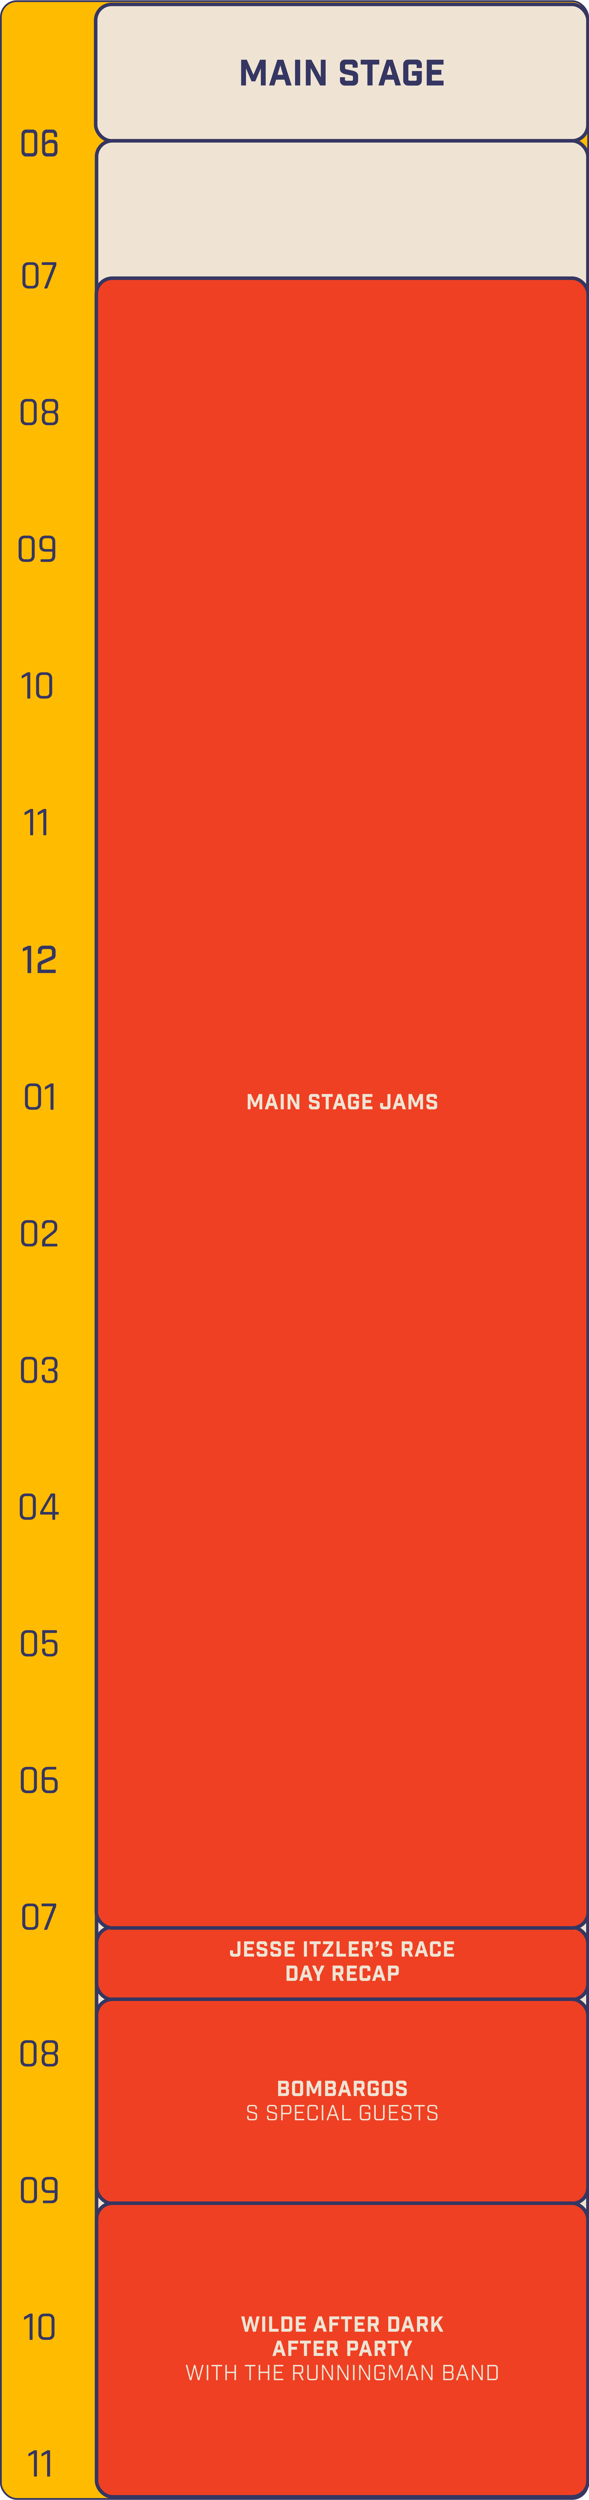 <?xml version="1.0" encoding="UTF-8"?>
<svg id="Layer_1" data-name="Layer 1" xmlns="http://www.w3.org/2000/svg" viewBox="0 0 389.09 1649.95">
  <defs>
    <style>
      .cls-1 {
        fill: #353662;
      }

      .cls-2 {
        fill: #fb0;
        stroke-width: 1.15px;
      }

      .cls-2, .cls-3, .cls-4 {
        stroke: #353662;
      }

      .cls-3 {
        fill: #ef4023;
      }

      .cls-3, .cls-4 {
        stroke-width: 2.33px;
      }

      .cls-5, .cls-4 {
        fill: #efe4d4;
      }
    </style>
  </defs>
  <g>
    <rect class="cls-2" x=".59" y=".77" width="387.92" height="1648.42" rx="10.51" ry="10.51"/>
    <path class="cls-1" d="M20.7,730.65h2.21c1.51,0,2.27-.78,2.27-2.35v-9.2c0-1.56-.76-2.35-2.27-2.35h-2.21c-1.49,0-2.24.78-2.24,2.35v9.2c0,1.56.75,2.35,2.24,2.35ZM23.15,732.37h-2.7c-1.22,0-2.19-.35-2.91-1.05-.7-.7-1.05-1.68-1.05-2.94v-9.36c0-1.24.35-2.21,1.05-2.91.72-.72,1.69-1.08,2.91-1.08h2.7c1.22,0,2.19.36,2.89,1.08.72.7,1.08,1.67,1.08,2.91v9.36c0,1.26-.36,2.24-1.08,2.94-.7.7-1.66,1.05-2.89,1.05ZM29.69,718.75v-1.08c0-.27.11-.47.32-.59l3.13-1.81c.29-.16.52-.24.7-.24h1.13c.25,0,.38.13.38.38v16.59c0,.25-.13.38-.38.38h-1.21c-.25,0-.38-.13-.38-.38v-14.87l-3.21,1.83c-.32.18-.49.11-.49-.22Z"/>
    <path class="cls-1" d="M18.19,820.85h2.21c1.51,0,2.27-.78,2.27-2.35v-9.2c0-1.56-.76-2.35-2.27-2.35h-2.21c-1.49,0-2.24.78-2.24,2.35v9.2c0,1.56.75,2.35,2.24,2.35ZM20.64,822.58h-2.7c-1.22,0-2.19-.35-2.91-1.05-.7-.7-1.05-1.68-1.05-2.94v-9.36c0-1.24.35-2.21,1.05-2.91.72-.72,1.69-1.08,2.91-1.08h2.7c1.22,0,2.19.36,2.89,1.08.72.7,1.08,1.67,1.08,2.91v9.36c0,1.26-.36,2.24-1.08,2.94-.7.7-1.66,1.05-2.89,1.05ZM27.83,822.2v-2.43c0-1.21.5-2.19,1.51-2.97l5.21-4.1c.9-.68,1.35-1.53,1.35-2.54v-.97c0-1.53-.77-2.29-2.32-2.29h-1.65c-1.51,0-2.27.76-2.27,2.29v1.11c0,.27-.13.4-.38.4h-1.21c-.23,0-.35-.13-.35-.4v-1.13c0-1.24.35-2.2,1.05-2.89.7-.7,1.67-1.05,2.91-1.05h2.16c1.24,0,2.21.35,2.91,1.05.7.68,1.05,1.65,1.05,2.89v1.11c0,1.4-.56,2.54-1.67,3.43l-5.29,4.18c-.59.47-.89,1.03-.89,1.7v1.24h7.53c.25,0,.38.13.38.38v1c0,.25-.13.38-.38.38h-9.28c-.25,0-.38-.13-.38-.38Z"/>
    <path class="cls-1" d="M18.07,911.06h2.21c1.51,0,2.27-.78,2.27-2.35v-9.2c0-1.56-.76-2.35-2.27-2.35h-2.21c-1.49,0-2.24.78-2.24,2.35v9.2c0,1.56.75,2.35,2.24,2.35ZM20.52,912.78h-2.7c-1.22,0-2.19-.35-2.91-1.05-.7-.7-1.05-1.68-1.05-2.94v-9.36c0-1.24.35-2.21,1.05-2.91.72-.72,1.69-1.08,2.91-1.08h2.7c1.22,0,2.19.36,2.89,1.08.72.7,1.08,1.67,1.08,2.91v9.36c0,1.26-.36,2.24-1.08,2.94-.7.7-1.66,1.05-2.89,1.05ZM32.19,903.23h1.56c1.53,0,2.29-.76,2.29-2.29v-1.54c0-1.53-.76-2.29-2.29-2.29h-1.86c-1.51,0-2.27.76-2.27,2.29v.86c0,.27-.13.4-.38.4h-1.21c-.25,0-.38-.13-.38-.4v-.89c0-1.24.35-2.2,1.05-2.89.72-.7,1.7-1.05,2.94-1.05h2.35c1.24,0,2.21.35,2.91,1.05.72.68,1.08,1.65,1.08,2.89v1.59c0,1.6-.74,2.64-2.21,3.1,1.47.38,2.21,1.4,2.21,3.08v1.7c0,1.24-.36,2.21-1.08,2.91-.7.68-1.67,1.03-2.91,1.03h-2.35c-1.24,0-2.22-.34-2.94-1.03-.7-.7-1.05-1.67-1.05-2.91v-1.08c0-.27.13-.4.38-.4h1.21c.25,0,.38.13.38.4v1.05c0,1.53.76,2.29,2.27,2.29h1.86c1.53,0,2.29-.76,2.29-2.29v-1.65c0-1.53-.76-2.29-2.29-2.29h-1.56c-.25,0-.38-.13-.38-.38v-.89c0-.25.13-.38.38-.38Z"/>
    <path class="cls-1" d="M17.24,1001.26h2.21c1.51,0,2.27-.78,2.27-2.35v-9.2c0-1.56-.76-2.35-2.27-2.35h-2.21c-1.49,0-2.24.78-2.24,2.35v9.2c0,1.56.75,2.35,2.24,2.35ZM19.7,1002.99h-2.7c-1.22,0-2.19-.35-2.91-1.05-.7-.7-1.05-1.68-1.05-2.94v-9.36c0-1.24.35-2.21,1.05-2.91.72-.72,1.69-1.08,2.91-1.08h2.7c1.22,0,2.19.36,2.89,1.08.72.7,1.08,1.67,1.08,2.91v9.36c0,1.26-.36,2.24-1.08,2.94-.7.7-1.66,1.05-2.89,1.05ZM34.58,997.83v-10.6l-6.1,10.6h6.1ZM36.06,1002.99h-1.13c-.23,0-.35-.13-.35-.38v-3.05h-7.5c-.38,0-.57-.19-.57-.57v-.65c0-.31.06-.58.19-.81l6.58-11.36c.16-.36.43-.54.81-.54h1.75c.4,0,.59.19.59.57v11.63h2c.25,0,.38.12.38.35v.97c0,.27-.13.4-.38.4h-2v3.05c0,.25-.13.38-.38.38Z"/>
    <path class="cls-1" d="M18.09,1091.47h2.21c1.51,0,2.27-.78,2.27-2.35v-9.2c0-1.56-.76-2.35-2.27-2.35h-2.21c-1.49,0-2.24.78-2.24,2.35v9.2c0,1.56.75,2.35,2.24,2.35ZM20.55,1093.19h-2.7c-1.22,0-2.19-.35-2.91-1.05-.7-.7-1.05-1.68-1.05-2.94v-9.36c0-1.24.35-2.21,1.05-2.91.72-.72,1.69-1.08,2.91-1.08h2.7c1.22,0,2.19.36,2.89,1.08.72.7,1.08,1.67,1.08,2.91v9.36c0,1.26-.36,2.24-1.08,2.94-.7.7-1.66,1.05-2.89,1.05ZM33.7,1083.7h-2c-.76,0-1.25.22-1.48.67-.23.43-.47.65-.7.65h-1.24c-.25,0-.38-.13-.38-.38v-8.42c0-.25.13-.38.38-.38h8.93c.27,0,.4.13.4.38v1.08c0,.25-.13.38-.4.38h-7.34v5.75c.34-.9,1.11-1.35,2.29-1.35h1.94c1.22,0,2.17.33,2.83,1,.68.67,1.03,1.62,1.03,2.86v3.26c0,1.26-.35,2.24-1.05,2.94-.7.7-1.67,1.05-2.91,1.05h-2.21c-1.24,0-2.22-.35-2.94-1.05-.7-.7-1.05-1.68-1.05-2.94v-.84c0-.27.13-.4.38-.4h1.21c.25,0,.38.13.38.4v.81c0,1.56.75,2.35,2.24,2.35h1.75c1.53,0,2.29-.78,2.29-2.35v-2.99c0-.85-.19-1.47-.57-1.86-.38-.41-.97-.62-1.78-.62Z"/>
    <path class="cls-1" d="M17.96,1181.67h2.21c1.51,0,2.27-.78,2.27-2.35v-9.2c0-1.56-.76-2.35-2.27-2.35h-2.21c-1.49,0-2.24.78-2.24,2.35v9.2c0,1.56.75,2.35,2.24,2.35ZM20.41,1183.4h-2.7c-1.22,0-2.19-.35-2.91-1.05-.7-.7-1.05-1.68-1.05-2.94v-9.36c0-1.24.35-2.21,1.05-2.91.72-.72,1.69-1.08,2.91-1.08h2.7c1.22,0,2.19.36,2.89,1.08.72.7,1.08,1.67,1.08,2.91v9.36c0,1.26-.36,2.24-1.08,2.94-.7.7-1.66,1.05-2.89,1.05ZM31.81,1181.67h2.08c1.51,0,2.27-.78,2.27-2.35v-2.37c0-1.56-.76-2.35-2.27-2.35h-4.34v4.72c0,1.56.76,2.35,2.27,2.35ZM34.13,1183.4h-2.56c-1.24,0-2.22-.35-2.94-1.05-.7-.72-1.05-1.7-1.05-2.94v-9.36c0-1.24.35-2.21,1.05-2.91.72-.72,1.7-1.08,2.94-1.08h5.23c.25,0,.38.13.38.38v1c0,.23-.13.35-.38.35h-4.99c-1.51,0-2.27.78-2.27,2.35v2.75h4.59c1.24,0,2.21.35,2.91,1.05.7.7,1.05,1.68,1.05,2.94v2.54c0,1.26-.35,2.24-1.05,2.94-.7.7-1.67,1.05-2.91,1.05Z"/>
    <path class="cls-1" d="M18.92,1271.88h2.21c1.51,0,2.27-.78,2.27-2.35v-9.2c0-1.56-.76-2.35-2.27-2.35h-2.21c-1.49,0-2.24.78-2.24,2.35v9.2c0,1.56.75,2.35,2.24,2.35ZM21.37,1273.6h-2.7c-1.22,0-2.19-.35-2.91-1.05-.7-.7-1.05-1.68-1.05-2.94v-9.36c0-1.24.35-2.21,1.05-2.91.72-.72,1.69-1.08,2.91-1.08h2.7c1.22,0,2.19.36,2.89,1.08.72.7,1.08,1.67,1.08,2.91v9.36c0,1.26-.36,2.24-1.08,2.94-.7.7-1.66,1.05-2.89,1.05ZM30.67,1273.6h-1.27c-.29,0-.36-.15-.22-.46l5.85-15.08h-7.18c-.25,0-.38-.13-.38-.38v-1.05c0-.25.13-.38.38-.38h8.9c.25,0,.38.13.38.38v1.13c0,.29-.07.58-.22.86l-5.64,14.62c-.09.23-.3.35-.62.35Z"/>
    <path class="cls-1" d="M17.73,1362.08h2.21c1.51,0,2.27-.78,2.27-2.35v-9.2c0-1.56-.76-2.35-2.27-2.35h-2.21c-1.49,0-2.24.78-2.24,2.35v9.2c0,1.56.75,2.35,2.24,2.35ZM20.18,1363.81h-2.7c-1.22,0-2.19-.35-2.91-1.05-.7-.7-1.05-1.68-1.05-2.94v-9.36c0-1.24.35-2.21,1.05-2.91.72-.72,1.69-1.08,2.91-1.08h2.7c1.22,0,2.19.36,2.89,1.08.72.7,1.08,1.67,1.08,2.91v9.36c0,1.26-.36,2.24-1.08,2.94-.7.7-1.66,1.05-2.89,1.05ZM31.75,1362.08h2.37c1.51,0,2.27-.76,2.27-2.27v-1.62c0-1.55-.76-2.32-2.27-2.32h-2.37c-1.51,0-2.27.77-2.27,2.32v1.62c0,1.51.76,2.27,2.27,2.27ZM31.75,1354.28h2.37c1.51,0,2.27-.78,2.27-2.35v-1.48c0-1.51-.76-2.27-2.27-2.27h-2.37c-1.51,0-2.27.76-2.27,2.27v1.48c0,1.56.76,2.35,2.27,2.35ZM34.36,1363.81h-2.86c-1.24,0-2.21-.33-2.91-1-.7-.68-1.05-1.64-1.05-2.86v-1.65c0-1.62.63-2.7,1.89-3.24-1.26-.49-1.89-1.56-1.89-3.24v-1.51c0-1.24.35-2.19,1.05-2.86.7-.67,1.67-1,2.91-1h2.86c1.24,0,2.21.33,2.91,1,.7.67,1.05,1.62,1.05,2.86v1.51c0,.83-.17,1.53-.51,2.1-.34.56-.8.94-1.38,1.13,1.26.52,1.89,1.61,1.89,3.26v1.62c0,1.22-.35,2.18-1.05,2.86-.7.67-1.67,1-2.91,1Z"/>
    <path class="cls-1" d="M18.01,1452.29h2.21c1.51,0,2.27-.78,2.27-2.35v-9.2c0-1.56-.76-2.35-2.27-2.35h-2.21c-1.49,0-2.24.78-2.24,2.35v9.2c0,1.56.75,2.35,2.24,2.35ZM20.47,1454.01h-2.7c-1.22,0-2.19-.35-2.91-1.05-.7-.7-1.05-1.68-1.05-2.94v-9.36c0-1.24.35-2.21,1.05-2.91.72-.72,1.69-1.08,2.91-1.08h2.7c1.22,0,2.19.36,2.89,1.08.72.7,1.08,1.67,1.08,2.91v9.36c0,1.26-.36,2.24-1.08,2.94-.7.7-1.66,1.05-2.89,1.05ZM31.76,1445.54h4.34v-4.8c0-1.56-.76-2.35-2.27-2.35h-2.08c-1.49,0-2.24.78-2.24,2.35v2.48c0,1.55.75,2.32,2.24,2.32ZM34.08,1454.01h-5.32c-.27,0-.4-.13-.4-.38v-1c0-.23.13-.35.4-.35h5.07c1.51,0,2.27-.78,2.27-2.35v-2.67h-4.59c-1.22,0-2.19-.35-2.91-1.05-.7-.7-1.05-1.67-1.05-2.91v-2.64c0-1.24.35-2.21,1.05-2.91.72-.72,1.69-1.08,2.91-1.08h2.56c1.24,0,2.21.36,2.91,1.08.7.7,1.05,1.67,1.05,2.91v9.36c0,1.26-.35,2.24-1.05,2.94-.7.7-1.67,1.05-2.91,1.05Z"/>
    <path class="cls-1" d="M15.86,1530.59v-1.08c0-.27.11-.47.32-.59l3.13-1.81c.29-.16.52-.24.7-.24h1.13c.25,0,.38.13.38.38v16.59c0,.25-.13.38-.38.38h-1.21c-.25,0-.38-.13-.38-.38v-14.87l-3.21,1.83c-.32.18-.49.11-.49-.22ZM29.57,1542.49h2.21c1.51,0,2.27-.78,2.27-2.35v-9.2c0-1.56-.76-2.35-2.27-2.35h-2.21c-1.49,0-2.24.78-2.24,2.35v9.2c0,1.56.75,2.35,2.24,2.35ZM32.03,1544.22h-2.7c-1.22,0-2.19-.35-2.91-1.05-.7-.7-1.05-1.68-1.05-2.94v-9.36c0-1.24.35-2.21,1.05-2.91.72-.72,1.69-1.08,2.91-1.08h2.7c1.22,0,2.19.36,2.89,1.08.72.7,1.08,1.67,1.08,2.91v9.36c0,1.26-.36,2.24-1.08,2.94-.7.7-1.66,1.05-2.89,1.05Z"/>
    <path class="cls-1" d="M18.74,1620.8v-1.08c0-.27.11-.47.32-.59l3.13-1.81c.29-.16.52-.24.7-.24h1.13c.25,0,.38.13.38.38v16.59c0,.25-.13.38-.38.38h-1.21c-.25,0-.38-.13-.38-.38v-14.87l-3.21,1.83c-.32.18-.49.11-.49-.22ZM27.44,1620.8v-1.08c0-.27.11-.47.32-.59l3.13-1.81c.29-.16.52-.24.7-.24h1.13c.25,0,.38.13.38.38v16.59c0,.25-.13.38-.38.38h-1.21c-.25,0-.38-.13-.38-.38v-14.87l-3.21,1.83c-.32.18-.49.11-.49-.22Z"/>
    <path class="cls-1" d="M19.03,188.69h2.21c1.51,0,2.27-.78,2.27-2.35v-9.2c0-1.56-.76-2.35-2.27-2.35h-2.21c-1.49,0-2.24.78-2.24,2.35v9.2c0,1.56.75,2.35,2.24,2.35ZM21.48,190.41h-2.7c-1.22,0-2.19-.35-2.91-1.05-.7-.7-1.05-1.68-1.05-2.94v-9.36c0-1.24.35-2.21,1.05-2.91.72-.72,1.69-1.08,2.91-1.08h2.7c1.22,0,2.19.36,2.89,1.08.72.7,1.08,1.67,1.08,2.91v9.36c0,1.26-.36,2.24-1.08,2.94-.7.7-1.66,1.05-2.89,1.05ZM30.78,190.41h-1.27c-.29,0-.36-.15-.22-.46l5.85-15.08h-7.18c-.25,0-.38-.13-.38-.38v-1.05c0-.25.13-.38.38-.38h8.9c.25,0,.38.13.38.38v1.13c0,.29-.07.58-.22.86l-5.64,14.62c-.09.23-.3.35-.62.35Z"/>
    <path class="cls-1" d="M17.84,278.89h2.21c1.51,0,2.27-.78,2.27-2.35v-9.2c0-1.56-.76-2.35-2.27-2.35h-2.21c-1.49,0-2.24.78-2.24,2.35v9.2c0,1.56.75,2.35,2.24,2.35ZM20.29,280.62h-2.7c-1.22,0-2.19-.35-2.91-1.05-.7-.7-1.05-1.68-1.05-2.94v-9.36c0-1.24.35-2.21,1.05-2.91.72-.72,1.69-1.08,2.91-1.08h2.7c1.22,0,2.19.36,2.89,1.08.72.7,1.08,1.67,1.08,2.91v9.36c0,1.26-.36,2.24-1.08,2.94-.7.7-1.66,1.05-2.89,1.05ZM31.86,278.89h2.37c1.51,0,2.27-.76,2.27-2.27v-1.62c0-1.55-.76-2.32-2.27-2.32h-2.37c-1.51,0-2.27.77-2.27,2.32v1.62c0,1.51.76,2.27,2.27,2.27ZM31.86,271.1h2.37c1.51,0,2.27-.78,2.27-2.35v-1.48c0-1.51-.76-2.27-2.27-2.27h-2.37c-1.51,0-2.27.76-2.27,2.27v1.48c0,1.56.76,2.35,2.27,2.35ZM34.47,280.62h-2.86c-1.24,0-2.21-.33-2.91-1-.7-.68-1.05-1.64-1.05-2.86v-1.65c0-1.62.63-2.7,1.89-3.24-1.26-.49-1.89-1.56-1.89-3.24v-1.51c0-1.24.35-2.19,1.05-2.86.7-.67,1.67-1,2.91-1h2.86c1.24,0,2.21.33,2.91,1,.7.67,1.05,1.62,1.05,2.86v1.51c0,.83-.17,1.53-.51,2.1-.34.56-.8.94-1.38,1.13,1.26.52,1.89,1.61,1.89,3.26v1.62c0,1.22-.35,2.18-1.05,2.86-.7.67-1.67,1-2.91,1Z"/>
    <path class="cls-1" d="M16.5,369.1h2.21c1.51,0,2.27-.78,2.27-2.35v-9.2c0-1.56-.76-2.35-2.27-2.35h-2.21c-1.49,0-2.24.78-2.24,2.35v9.2c0,1.56.75,2.35,2.24,2.35ZM18.95,370.82h-2.7c-1.22,0-2.19-.35-2.91-1.05-.7-.7-1.05-1.68-1.05-2.94v-9.36c0-1.24.35-2.21,1.05-2.91.72-.72,1.69-1.08,2.91-1.08h2.7c1.22,0,2.19.36,2.89,1.08.72.7,1.08,1.67,1.08,2.91v9.36c0,1.26-.36,2.24-1.08,2.94-.7.7-1.66,1.05-2.89,1.05ZM30.24,362.35h4.34v-4.8c0-1.56-.76-2.35-2.27-2.35h-2.08c-1.49,0-2.24.78-2.24,2.35v2.48c0,1.55.75,2.32,2.24,2.32ZM32.56,370.82h-5.32c-.27,0-.4-.13-.4-.38v-1c0-.23.13-.35.4-.35h5.07c1.51,0,2.27-.78,2.27-2.35v-2.67h-4.59c-1.22,0-2.19-.35-2.91-1.05-.7-.7-1.05-1.67-1.05-2.91v-2.64c0-1.24.35-2.21,1.05-2.91.72-.72,1.69-1.08,2.91-1.08h2.56c1.24,0,2.21.36,2.91,1.08.7.7,1.05,1.67,1.05,2.91v9.36c0,1.26-.35,2.24-1.05,2.94-.7.7-1.67,1.05-2.91,1.05Z"/>
    <path class="cls-1" d="M14.34,447.4v-1.08c0-.27.11-.47.32-.59l3.13-1.81c.29-.16.52-.24.7-.24h1.13c.25,0,.38.13.38.38v16.59c0,.25-.13.38-.38.38h-1.21c-.25,0-.38-.13-.38-.38v-14.87l-3.21,1.83c-.32.18-.49.11-.49-.22ZM28.06,459.3h2.21c1.51,0,2.27-.78,2.27-2.35v-9.2c0-1.56-.76-2.35-2.27-2.35h-2.21c-1.49,0-2.24.78-2.24,2.35v9.2c0,1.56.75,2.35,2.24,2.35ZM30.51,461.03h-2.7c-1.22,0-2.19-.35-2.91-1.05-.7-.7-1.05-1.68-1.05-2.94v-9.36c0-1.24.35-2.21,1.05-2.91.72-.72,1.69-1.08,2.91-1.08h2.7c1.22,0,2.19.36,2.89,1.08.72.7,1.08,1.67,1.08,2.91v9.36c0,1.26-.36,2.24-1.08,2.94-.7.7-1.66,1.05-2.89,1.05Z"/>
    <path class="cls-1" d="M16.22,537.61v-1.08c0-.27.11-.47.32-.59l3.13-1.81c.29-.16.52-.24.7-.24h1.13c.25,0,.38.13.38.38v16.59c0,.25-.13.38-.38.38h-1.21c-.25,0-.38-.13-.38-.38v-14.87l-3.21,1.83c-.32.18-.49.11-.49-.22ZM24.92,537.61v-1.08c0-.27.11-.47.32-.59l3.13-1.81c.29-.16.52-.24.7-.24h1.13c.25,0,.38.13.38.38v16.59c0,.25-.13.38-.38.38h-1.21c-.25,0-.38-.13-.38-.38v-14.87l-3.21,1.83c-.32.18-.49.11-.49-.22Z"/>
    <g>
      <path class="cls-1" d="M18.18,642.17v-15.5l-3.1,1.25v-2.12l3.52-1.6h1.97v17.98h-2.4Z"/>
      <path class="cls-1" d="M27.42,627.91v1.5h-2.37v-1.72c0-1.08.33-1.95.99-2.61s1.53-.99,2.61-.99h4.47c1.08,0,1.95.33,2.61.99s.99,1.53.99,2.61v2.77c0,.98-.34,1.75-1.02,2.3-.43.32-1.29.75-2.57,1.3l-4.37,1.92c-.15.07-.32.15-.51.24-.19.09-.31.15-.36.16-.43.2-.65.54-.65,1.02v2.55h9.54v2.22h-11.93v-4.99c0-.95.33-1.71,1-2.27.42-.33,1.28-.77,2.6-1.32l4.34-1.92c.12-.08.3-.17.54-.25.24-.08.4-.17.49-.25.35-.22.52-.52.52-.92v-2.25c0-.5-.14-.9-.41-1.21-.27-.31-.65-.46-1.14-.46h-3.82c-.48,0-.86.14-1.12.42-.27.28-.4.67-.4,1.17Z"/>
    </g>
    <g>
      <path class="cls-1" d="M21.59,103.28h-4.33c-.94,0-1.69-.31-2.24-.94-.56-.63-.83-1.48-.83-2.55v-10.79c0-1.07.28-1.92.83-2.55.56-.63,1.3-.94,2.24-.94h4.33c.94,0,1.69.31,2.24.94.56.63.83,1.48.83,2.55v10.79c0,1.07-.28,1.92-.83,2.55-.56.63-1.3.94-2.24.94ZM16.23,89.19v10.4c0,.46.11.82.34,1.1.23.28.54.42.94.42h3.82c.4,0,.71-.14.94-.42.23-.28.34-.64.34-1.1v-10.4c0-.45-.11-.82-.34-1.1-.23-.28-.54-.42-.94-.42h-3.82c-.4,0-.71.14-.94.42-.23.28-.34.64-.34,1.1Z"/>
      <path class="cls-1" d="M35.7,90.46v-1.22c0-.49-.11-.87-.34-1.15s-.55-.42-.96-.42h-3.24c-.41,0-.74.14-.97.43-.24.29-.35.66-.35,1.14v4.86l.92-.81c.8-.72,1.58-1.07,2.35-1.07h1.79c.91,0,1.65.32,2.22.96.57.64.85,1.49.85,2.55v4.03c0,1.06-.28,1.91-.84,2.55-.56.64-1.31.96-2.23.96h-4.03c-.93,0-1.67-.32-2.23-.96-.56-.64-.84-1.49-.84-2.55v-10.74c0-1.06.28-1.91.84-2.55.56-.64,1.31-.96,2.23-.96h3.82c.92,0,1.67.32,2.23.96.56.64.84,1.49.84,2.55v1.44h-2.05ZM29.83,95.69v3.86c0,.47.12.85.35,1.14.24.28.56.43.97.43h3.44c.41,0,.74-.14.97-.43.24-.29.35-.66.35-1.14v-3.64c0-.47-.12-.85-.35-1.13-.24-.29-.56-.43-.97-.43h-1.6c-.77,0-1.52.24-2.24.73l-.92.61Z"/>
    </g>
  </g>
  <rect class="cls-4" x="63.2" y="2.9" width="325.17" height="90.03" rx="10.51" ry="10.51"/>
  <rect class="cls-4" x="63.79" y="92.92" width="324.58" height="1553.25" rx="10.51" ry="10.51"/>
  <rect class="cls-3" x="63.79" y="1271.87" width="324.58" height="47.75" rx="10.51" ry="10.51"/>
  <rect class="cls-3" x="63.79" y="1319.41" width="324.58" height="134.81" rx="10.51" ry="10.51"/>
  <rect class="cls-3" x="63.65" y="183.6" width="324.86" height="1088.77" rx="10.51" ry="10.51"/>
  <g>
    <path class="cls-5" d="M173.25,722.01v10.08h-1.9v-6.72l-2.18,5.11h-1.46l-2.18-5.11v6.72h-1.9v-10.08h2.21l2.6,5.91,2.6-5.91h2.21Z"/>
    <path class="cls-5" d="M180.93,729.82h-3.26l-.67,2.27h-2.09l3.25-10.08h2.35l3.25,10.08h-2.17l-.66-2.27ZM180.39,727.92l-1.06-3.7-1.09,3.7h2.16Z"/>
    <path class="cls-5" d="M185.43,732.09v-10.08h2.02v10.08h-2.02Z"/>
    <path class="cls-5" d="M195.87,722.01h1.89v10.08h-2.17l-3.71-6.87v6.87h-1.89v-10.08h2.17l3.71,6.87v-6.87Z"/>
    <path class="cls-5" d="M209.05,725.12v-.78c0-.32-.16-.48-.48-.48h-2.02c-.32,0-.48.16-.48.48v.95c0,.14.04.25.1.31.07.07.19.12.37.16l2.6.56c.62.14,1.11.38,1.47.73.36.35.55.77.55,1.29v1.82c0,.59-.18,1.07-.55,1.43-.37.37-.85.55-1.43.55h-3.14c-.59,0-1.07-.18-1.44-.55-.37-.37-.55-.85-.55-1.43v-1.29h1.96v.9c0,.32.16.48.48.48h2.18c.32,0,.48-.16.48-.48v-1.06c0-.14-.03-.25-.1-.32-.07-.07-.19-.12-.37-.16l-2.6-.56c-.62-.14-1.11-.38-1.47-.73-.36-.34-.55-.77-.55-1.29v-1.71c0-.59.18-1.07.55-1.43.37-.37.85-.55,1.44-.55h2.97c.59,0,1.07.18,1.43.55.37.37.55.85.55,1.43v1.18h-1.96Z"/>
    <path class="cls-5" d="M219.81,723.88h-2.63v8.2h-2.02v-8.2h-2.63v-1.88h7.28v1.88Z"/>
    <path class="cls-5" d="M225.82,729.82h-3.26l-.67,2.27h-2.09l3.25-10.08h2.35l3.25,10.08h-2.17l-.66-2.27ZM225.27,727.92l-1.06-3.7-1.09,3.7h2.16Z"/>
    <path class="cls-5" d="M235.16,725.26v-.92c0-.32-.16-.48-.48-.48h-2.31c-.32,0-.48.16-.48.48v5.43c0,.32.16.48.48.48h2.31c.32,0,.48-.16.48-.48v-1.5h-1.85v-1.82h3.86v3.71c0,.59-.18,1.07-.55,1.43-.37.37-.85.55-1.44.55h-3.32c-.59,0-1.07-.18-1.44-.55-.37-.37-.55-.85-.55-1.43v-6.22c0-.59.18-1.07.55-1.43.37-.37.85-.55,1.44-.55h3.32c.59,0,1.07.18,1.44.55.37.37.55.85.55,1.43v1.32h-2.02Z"/>
    <path class="cls-5" d="M239.44,722.01h6.59v1.9h-4.58v2.07h3.71v1.9h-3.71v2.3h4.58v1.9h-6.59v-10.08Z"/>
    <path class="cls-5" d="M257.96,722.01v8.15c0,.59-.18,1.07-.55,1.43-.37.37-.85.55-1.44.55h-2.93c-.59,0-1.07-.18-1.44-.55-.37-.37-.55-.85-.55-1.43v-2.21h2.02v1.82c0,.32.16.48.48.48h1.92c.32,0,.48-.16.48-.48v-7.76h2.02Z"/>
    <path class="cls-5" d="M265.33,729.82h-3.26l-.67,2.27h-2.09l3.25-10.08h2.35l3.25,10.08h-2.17l-.66-2.27ZM264.78,727.92l-1.06-3.7-1.09,3.7h2.16Z"/>
    <path class="cls-5" d="M279.45,722.01v10.08h-1.9v-6.72l-2.18,5.11h-1.46l-2.18-5.11v6.72h-1.9v-10.08h2.21l2.6,5.91,2.6-5.91h2.21Z"/>
    <path class="cls-5" d="M286.7,725.12v-.78c0-.32-.16-.48-.48-.48h-2.02c-.32,0-.48.16-.48.48v.95c0,.14.04.25.1.31.07.07.19.12.37.16l2.6.56c.62.14,1.11.38,1.47.73.36.35.55.77.55,1.29v1.82c0,.59-.18,1.07-.55,1.43-.37.37-.85.55-1.43.55h-3.14c-.59,0-1.07-.18-1.44-.55-.37-.37-.55-.85-.55-1.43v-1.29h1.96v.9c0,.32.16.48.48.48h2.18c.32,0,.48-.16.48-.48v-1.06c0-.14-.03-.25-.1-.32-.07-.07-.19-.12-.37-.16l-2.6-.56c-.62-.14-1.11-.38-1.47-.73-.36-.34-.55-.77-.55-1.29v-1.71c0-.59.18-1.07.55-1.43.37-.37.85-.55,1.44-.55h2.97c.59,0,1.07.18,1.43.55.37.37.55.85.55,1.43v1.18h-1.96Z"/>
  </g>
  <g>
    <path class="cls-5" d="M158.85,1281.19v8.15c0,.59-.18,1.07-.55,1.43-.37.37-.85.55-1.44.55h-2.93c-.59,0-1.07-.18-1.44-.55-.37-.37-.55-.85-.55-1.43v-2.21h2.02v1.82c0,.32.16.48.48.48h1.92c.32,0,.48-.16.48-.48v-7.76h2.02Z"/>
    <path class="cls-5" d="M161.24,1281.19h6.59v1.9h-4.58v2.07h3.71v1.9h-3.71v2.3h4.58v1.9h-6.59v-10.08Z"/>
    <path class="cls-5" d="M174.54,1284.3v-.78c0-.32-.16-.48-.48-.48h-2.02c-.32,0-.48.16-.48.48v.95c0,.14.04.25.1.31.07.07.19.12.37.16l2.6.56c.62.14,1.11.38,1.47.73.36.35.55.77.55,1.29v1.82c0,.59-.18,1.07-.55,1.43-.37.37-.85.55-1.43.55h-3.14c-.59,0-1.07-.18-1.44-.55-.37-.37-.55-.85-.55-1.43v-1.29h1.96v.9c0,.32.16.48.48.48h2.18c.32,0,.48-.16.48-.48v-1.06c0-.14-.03-.25-.1-.32-.07-.07-.19-.12-.37-.16l-2.6-.56c-.62-.14-1.11-.38-1.47-.73-.36-.34-.55-.77-.55-1.29v-1.71c0-.59.18-1.07.55-1.43.37-.37.85-.55,1.44-.55h2.97c.59,0,1.07.18,1.43.55.37.37.55.85.55,1.43v1.18h-1.96Z"/>
    <path class="cls-5" d="M183.63,1284.3v-.78c0-.32-.16-.48-.48-.48h-2.02c-.32,0-.48.16-.48.48v.95c0,.14.04.25.1.31.07.07.19.12.37.16l2.6.56c.62.14,1.11.38,1.47.73.36.35.55.77.55,1.29v1.82c0,.59-.18,1.07-.55,1.43-.37.37-.85.55-1.43.55h-3.14c-.59,0-1.07-.18-1.44-.55-.37-.37-.55-.85-.55-1.43v-1.29h1.96v.9c0,.32.16.48.48.48h2.18c.32,0,.48-.16.48-.48v-1.06c0-.14-.03-.25-.1-.32-.07-.07-.19-.12-.37-.16l-2.6-.56c-.62-.14-1.11-.38-1.47-.73-.36-.34-.55-.77-.55-1.29v-1.71c0-.59.18-1.07.55-1.43.37-.37.85-.55,1.44-.55h2.97c.59,0,1.07.18,1.43.55.37.37.55.85.55,1.43v1.18h-1.96Z"/>
    <path class="cls-5" d="M188.01,1281.19h6.59v1.9h-4.58v2.07h3.71v1.9h-3.71v2.3h4.58v1.9h-6.59v-10.08Z"/>
    <path class="cls-5" d="M200.75,1291.27v-10.08h2.02v10.08h-2.02Z"/>
    <path class="cls-5" d="M211.84,1283.07h-2.63v8.2h-2.02v-8.2h-2.63v-1.88h7.28v1.88Z"/>
    <path class="cls-5" d="M213.13,1289.73l4.54-6.66h-4.28v-1.88h6.83v1.54l-4.54,6.66h4.51v1.88h-7.06v-1.54Z"/>
    <path class="cls-5" d="M222.3,1281.19h2.02v8.18h4.23v1.9h-6.24v-10.08Z"/>
    <path class="cls-5" d="M230.4,1281.19h6.59v1.9h-4.58v2.07h3.71v1.9h-3.71v2.3h4.58v1.9h-6.59v-10.08Z"/>
    <path class="cls-5" d="M246.54,1291.27h-2.17l-1.62-3.74h-1.62v3.74h-2.02v-10.08h5.14c.59,0,1.07.18,1.44.55.37.37.55.85.55,1.44v2.37c0,.48-.12.88-.37,1.22-.25.34-.58.56-1,.69l1.68,3.82ZM244.22,1285.18v-1.61c0-.32-.16-.48-.48-.48h-2.62v2.56h2.62c.32,0,.48-.16.48-.48Z"/>
    <path class="cls-5" d="M250.17,1281.19v1.51c0,.3-.22.74-.67,1.32l-.83,1.09h-.78l1.08-1.88h-.76v-2.04h1.96Z"/>
    <path class="cls-5" d="M256.97,1284.3v-.78c0-.32-.16-.48-.48-.48h-2.02c-.32,0-.48.16-.48.48v.95c0,.14.04.25.1.31.07.07.19.12.37.16l2.6.56c.62.14,1.11.38,1.47.73.36.35.55.77.55,1.29v1.82c0,.59-.18,1.07-.55,1.43-.37.37-.85.55-1.43.55h-3.14c-.59,0-1.07-.18-1.44-.55-.37-.37-.55-.85-.55-1.43v-1.29h1.96v.9c0,.32.16.48.48.48h2.18c.32,0,.48-.16.48-.48v-1.06c0-.14-.03-.25-.1-.32-.07-.07-.19-.12-.37-.16l-2.6-.56c-.62-.14-1.11-.38-1.47-.73-.36-.34-.55-.77-.55-1.29v-1.71c0-.59.18-1.07.55-1.43.37-.37.85-.55,1.44-.55h2.97c.59,0,1.07.18,1.43.55.37.37.55.85.55,1.43v1.18h-1.96Z"/>
    <path class="cls-5" d="M272.82,1291.27h-2.17l-1.62-3.74h-1.62v3.74h-2.02v-10.08h5.14c.59,0,1.07.18,1.44.55.37.37.55.85.55,1.44v2.37c0,.48-.12.88-.37,1.22-.25.34-.58.56-1,.69l1.68,3.82ZM270.5,1285.18v-1.61c0-.32-.16-.48-.48-.48h-2.62v2.56h2.62c.32,0,.48-.16.48-.48Z"/>
    <path class="cls-5" d="M279.96,1289h-3.26l-.67,2.27h-2.09l3.25-10.08h2.35l3.25,10.08h-2.17l-.66-2.27ZM279.42,1287.1l-1.06-3.7-1.09,3.7h2.16Z"/>
    <path class="cls-5" d="M289.2,1291.33h-3.19c-.59,0-1.07-.18-1.44-.55-.37-.37-.55-.85-.55-1.43v-6.22c0-.59.18-1.07.55-1.43.37-.37.85-.55,1.44-.55h3.19c.59,0,1.07.18,1.44.55.37.37.55.85.55,1.43v1.62h-2.02v-1.23c0-.32-.16-.48-.48-.48h-2.18c-.32,0-.48.16-.48.48v5.43c0,.32.16.48.48.48h2.18c.32,0,.48-.16.48-.48v-1.23h2.02v1.62c0,.59-.18,1.07-.55,1.43-.37.37-.85.55-1.44.55Z"/>
    <path class="cls-5" d="M293.32,1281.19h6.59v1.9h-4.58v2.07h3.71v1.9h-3.71v2.3h4.58v1.9h-6.59v-10.08Z"/>
    <path class="cls-5" d="M189.28,1297.19h5.25c.59,0,1.07.18,1.44.55.37.37.55.85.55,1.44v6.1c0,.59-.18,1.07-.55,1.44-.37.37-.85.55-1.44.55h-5.25v-10.08ZM191.29,1305.37h2.73c.32,0,.48-.16.48-.48v-5.32c0-.32-.16-.48-.48-.48h-2.73v6.27Z"/>
    <path class="cls-5" d="M203.77,1305h-3.26l-.67,2.27h-2.09l3.25-10.08h2.35l3.25,10.08h-2.17l-.66-2.27ZM203.22,1303.1l-1.06-3.7-1.09,3.7h2.16Z"/>
    <path class="cls-5" d="M211.3,1307.27h-2.02v-3.49l-3.11-6.59h2.21l1.9,4.31,1.9-4.31h2.21l-3.11,6.59v3.49Z"/>
    <path class="cls-5" d="M227.15,1307.27h-2.17l-1.62-3.74h-1.62v3.74h-2.02v-10.08h5.14c.59,0,1.07.18,1.44.55.37.37.55.85.55,1.44v2.37c0,.48-.12.88-.37,1.22-.25.34-.58.56-1,.69l1.68,3.82ZM224.82,1301.18v-1.61c0-.32-.16-.48-.48-.48h-2.62v2.56h2.62c.32,0,.48-.16.48-.48Z"/>
    <path class="cls-5" d="M229.15,1297.19h6.59v1.9h-4.58v2.07h3.71v1.9h-3.71v2.3h4.58v1.9h-6.59v-10.08Z"/>
    <path class="cls-5" d="M242.69,1307.33h-3.19c-.59,0-1.07-.18-1.44-.55-.37-.37-.55-.85-.55-1.43v-6.22c0-.59.18-1.07.55-1.43.37-.37.85-.55,1.44-.55h3.19c.59,0,1.07.18,1.44.55.37.37.55.85.55,1.43v1.62h-2.02v-1.23c0-.32-.16-.48-.48-.48h-2.18c-.32,0-.48.16-.48.48v5.43c0,.32.16.48.48.48h2.18c.32,0,.48-.16.48-.48v-1.23h2.02v1.62c0,.59-.18,1.07-.55,1.43-.37.37-.85.55-1.44.55Z"/>
    <path class="cls-5" d="M251.83,1305h-3.26l-.67,2.27h-2.09l3.25-10.08h2.35l3.25,10.08h-2.17l-.66-2.27ZM251.28,1303.1l-1.06-3.7-1.09,3.7h2.16Z"/>
    <path class="cls-5" d="M256.32,1297.19h5.15c.59,0,1.07.18,1.44.55.37.37.55.85.55,1.44v2.55c0,.59-.18,1.07-.55,1.43-.37.37-.85.55-1.44.55h-3.14v3.56h-2.02v-10.08ZM258.34,1301.81h2.63c.32,0,.48-.16.48-.48v-1.76c0-.32-.16-.48-.48-.48h-2.63v2.72Z"/>
  </g>
  <g>
    <path class="cls-5" d="M183.73,1373.21h5.1c.59,0,1.07.18,1.44.55.37.37.55.85.55,1.44v1.43c0,.65-.29,1.16-.88,1.51.66.33.99.83.99,1.51v1.65c0,.59-.18,1.07-.55,1.44-.37.37-.85.55-1.44.55h-5.21v-10.08ZM185.75,1377.24h2.58c.19,0,.31-.03.38-.09.06-.06.1-.19.1-.39v-1.2c0-.32-.16-.48-.48-.48h-2.58v2.16ZM185.75,1381.41h2.69c.32,0,.48-.16.48-.48v-1.46c0-.19-.05-.31-.14-.36s-.26-.08-.5-.08h-2.52v2.38Z"/>
    <path class="cls-5" d="M198.28,1383.34h-3.37c-.59,0-1.07-.18-1.44-.55-.37-.37-.55-.85-.55-1.43v-6.22c0-.59.18-1.07.55-1.43.37-.37.85-.55,1.44-.55h3.37c.59,0,1.07.18,1.44.55.37.37.55.85.55,1.43v6.22c0,.59-.18,1.07-.55,1.43-.37.37-.85.55-1.44.55ZM194.93,1375.53v5.43c0,.32.16.48.48.48h2.37c.32,0,.48-.16.48-.48v-5.43c0-.32-.16-.48-.48-.48h-2.37c-.32,0-.48.16-.48.48Z"/>
    <path class="cls-5" d="M212.21,1373.21v10.08h-1.9v-6.72l-2.18,5.11h-1.46l-2.18-5.11v6.72h-1.9v-10.08h2.21l2.6,5.91,2.6-5.91h2.21Z"/>
    <path class="cls-5" d="M214.76,1373.21h5.1c.59,0,1.07.18,1.44.55.37.37.55.85.55,1.44v1.43c0,.65-.29,1.16-.88,1.51.66.33.99.83.99,1.51v1.65c0,.59-.18,1.07-.55,1.44-.37.37-.85.55-1.44.55h-5.21v-10.08ZM216.77,1377.24h2.58c.19,0,.31-.03.38-.09.06-.06.1-.19.1-.39v-1.2c0-.32-.16-.48-.48-.48h-2.58v2.16ZM216.77,1381.41h2.69c.32,0,.48-.16.48-.48v-1.46c0-.19-.05-.31-.14-.36s-.26-.08-.5-.08h-2.52v2.38Z"/>
    <path class="cls-5" d="M229.21,1381.02h-3.26l-.67,2.27h-2.09l3.25-10.08h2.35l3.25,10.08h-2.17l-.66-2.27ZM228.66,1379.11l-1.06-3.7-1.09,3.7h2.16Z"/>
    <path class="cls-5" d="M241.13,1383.29h-2.17l-1.62-3.74h-1.62v3.74h-2.02v-10.08h5.14c.59,0,1.07.18,1.44.55.37.37.55.85.55,1.44v2.37c0,.48-.12.88-.37,1.22-.25.34-.58.56-1,.69l1.68,3.82ZM238.81,1377.2v-1.61c0-.32-.16-.48-.48-.48h-2.62v2.56h2.62c.32,0,.48-.16.48-.48Z"/>
    <path class="cls-5" d="M248.18,1376.45v-.92c0-.32-.16-.48-.48-.48h-2.31c-.32,0-.48.16-.48.48v5.43c0,.32.16.48.48.48h2.31c.32,0,.48-.16.48-.48v-1.5h-1.85v-1.82h3.86v3.71c0,.59-.18,1.07-.55,1.43-.37.37-.85.55-1.44.55h-3.32c-.59,0-1.07-.18-1.44-.55-.37-.37-.55-.85-.55-1.43v-6.22c0-.59.18-1.07.55-1.43.37-.37.85-.55,1.44-.55h3.32c.59,0,1.07.18,1.44.55.37.37.55.85.55,1.43v1.32h-2.02Z"/>
    <path class="cls-5" d="M257.58,1383.34h-3.37c-.59,0-1.07-.18-1.44-.55-.37-.37-.55-.85-.55-1.43v-6.22c0-.59.18-1.07.55-1.43.37-.37.85-.55,1.44-.55h3.37c.59,0,1.07.18,1.44.55.37.37.55.85.55,1.43v6.22c0,.59-.18,1.07-.55,1.43-.37.37-.85.55-1.44.55ZM254.24,1375.53v5.43c0,.32.16.48.48.48h2.37c.32,0,.48-.16.48-.48v-5.43c0-.32-.16-.48-.48-.48h-2.37c-.32,0-.48.16-.48.48Z"/>
    <path class="cls-5" d="M266.59,1376.31v-.78c0-.32-.16-.48-.48-.48h-2.02c-.32,0-.48.16-.48.48v.95c0,.14.04.25.1.31.07.07.19.12.37.16l2.6.56c.62.14,1.11.38,1.47.73.36.35.55.77.55,1.29v1.82c0,.59-.18,1.07-.55,1.43-.37.37-.85.55-1.43.55h-3.14c-.59,0-1.07-.18-1.44-.55-.37-.37-.55-.85-.55-1.43v-1.29h1.96v.9c0,.32.16.48.48.48h2.18c.32,0,.48-.16.48-.48v-1.06c0-.14-.03-.25-.1-.32-.07-.07-.19-.12-.37-.16l-2.6-.56c-.62-.14-1.11-.38-1.47-.73-.36-.34-.55-.77-.55-1.29v-1.71c0-.59.18-1.07.55-1.43.37-.37.85-.55,1.44-.55h2.97c.59,0,1.07.18,1.43.55.37.37.55.85.55,1.43v1.18h-1.96Z"/>
    <path class="cls-5" d="M168.73,1392.02v-.88c0-.34-.09-.61-.27-.81-.18-.21-.43-.31-.74-.31h-2.46c-.31,0-.55.1-.73.31s-.27.48-.27.81v1.08c0,.4.11.68.32.84.19.13.42.22.69.28l2.6.63c.73.18,1.25.41,1.55.69.31.29.46.73.46,1.32v1.34c0,.63-.18,1.13-.53,1.48-.35.35-.85.53-1.48.53h-2.63c-.63,0-1.13-.18-1.48-.53-.35-.36-.53-.85-.53-1.48v-.99h1.01v1.02c0,.34.09.61.27.81.18.21.43.31.73.31h2.63c.31,0,.55-.1.73-.31.18-.21.27-.48.27-.81v-1.26c0-.4-.08-.66-.22-.78-.16-.13-.42-.24-.78-.34l-2.6-.63c-.73-.18-1.25-.41-1.55-.69-.31-.29-.46-.73-.46-1.32v-1.16c0-.63.18-1.13.53-1.48.35-.36.85-.53,1.48-.53h2.46c.63,0,1.13.18,1.48.53.35.35.53.85.53,1.48v.85h-1.01Z"/>
    <path class="cls-5" d="M181.87,1392.02v-.88c0-.34-.09-.61-.27-.81-.18-.21-.43-.31-.74-.31h-2.46c-.31,0-.55.1-.73.31s-.27.48-.27.81v1.08c0,.4.11.68.32.84.19.13.42.22.69.28l2.6.63c.73.18,1.25.41,1.55.69.31.29.46.73.46,1.32v1.34c0,.63-.18,1.13-.53,1.48-.35.35-.85.53-1.48.53h-2.63c-.63,0-1.13-.18-1.48-.53-.35-.36-.53-.85-.53-1.48v-.99h1.01v1.02c0,.34.09.61.27.81.18.21.43.31.73.31h2.63c.31,0,.55-.1.73-.31.18-.21.27-.48.27-.81v-1.26c0-.4-.08-.66-.22-.78-.16-.13-.42-.24-.78-.34l-2.6-.63c-.73-.18-1.25-.41-1.55-.69-.31-.29-.46-.73-.46-1.32v-1.16c0-.63.18-1.13.53-1.48.35-.36.85-.53,1.48-.53h2.46c.63,0,1.13.18,1.48.53.35.35.53.85.53,1.48v.85h-1.01Z"/>
    <path class="cls-5" d="M185.75,1389.21h4.73c.63,0,1.13.18,1.48.53.35.35.53.85.53,1.48v2.1c0,.63-.18,1.13-.53,1.48-.35.36-.85.53-1.48.53h-3.72v3.95h-1.01v-10.08ZM186.76,1394.41h3.72c.31,0,.55-.1.73-.29s.27-.45.27-.77v-2.16c0-.32-.09-.57-.27-.77-.18-.2-.43-.29-.73-.29h-3.72v4.28Z"/>
    <path class="cls-5" d="M194.82,1389.21h6.2v.92h-5.19v3.54h4.38v.92h-4.38v3.77h5.19v.92h-6.2v-10.08Z"/>
    <path class="cls-5" d="M207.94,1399.34h-2.8c-.63,0-1.12-.18-1.48-.53-.36-.36-.54-.85-.54-1.48v-6.16c0-.63.18-1.13.54-1.48.36-.36.85-.53,1.48-.53h2.8c.63,0,1.12.18,1.48.53.36.35.54.85.54,1.48v1.06h-1.01v-1.09c0-.32-.09-.57-.27-.77-.18-.2-.43-.29-.74-.29h-2.8c-.31,0-.55.1-.73.29-.18.2-.27.45-.27.77v6.22c0,.32.09.57.27.77.18.2.43.29.73.29h2.8c.31,0,.55-.1.74-.29.18-.2.27-.45.27-.77v-1.09h1.01v1.06c0,.63-.18,1.13-.54,1.48-.36.35-.85.53-1.48.53Z"/>
    <path class="cls-5" d="M212.56,1399.29v-10.08h1.01v10.08h-1.01Z"/>
    <path class="cls-5" d="M221.91,1396.35h-4.19l-1.02,2.94h-1.04l3.6-10.08h1.15l3.6,10.08h-1.09l-1.01-2.94ZM221.6,1395.42l-1.76-5.14-1.79,5.14h3.56Z"/>
    <path class="cls-5" d="M226.11,1389.21h1.01v9.16h4.84v.92h-5.85v-10.08Z"/>
    <path class="cls-5" d="M243.61,1392.09v-.95c0-.32-.09-.57-.27-.77-.18-.2-.43-.29-.73-.29h-2.9c-.31,0-.55.1-.73.29-.18.2-.27.45-.27.77v6.23c0,.32.09.57.27.76.18.19.43.29.73.29h2.9c.31,0,.55-.1.73-.29.18-.2.27-.45.27-.77v-2.31h-2.56v-.92h3.57v3.21c0,.63-.18,1.13-.53,1.48-.35.35-.85.53-1.48.53h-2.9c-.63,0-1.12-.18-1.48-.53-.36-.36-.54-.85-.54-1.48v-6.16c0-.63.18-1.13.54-1.48.36-.36.85-.53,1.48-.53h2.9c.63,0,1.13.18,1.48.53.35.35.53.85.53,1.48v.92h-1.01Z"/>
    <path class="cls-5" d="M254.07,1389.21v8.12c0,.63-.18,1.13-.54,1.48-.36.35-.85.53-1.48.53h-2.83c-.63,0-1.12-.18-1.48-.53-.36-.36-.54-.85-.54-1.48v-8.12h1.01v8.15c0,.32.09.57.27.77.18.2.43.29.73.29h2.83c.31,0,.55-.1.73-.29s.27-.45.27-.77v-8.15h1.01Z"/>
    <path class="cls-5" d="M256.94,1389.21h6.2v.92h-5.19v3.54h4.38v.92h-4.38v3.77h5.19v.92h-6.2v-10.08Z"/>
    <path class="cls-5" d="M270.72,1392.02v-.88c0-.34-.09-.61-.27-.81-.18-.21-.43-.31-.74-.31h-2.46c-.31,0-.55.1-.73.31s-.27.48-.27.81v1.08c0,.4.11.68.32.84.19.13.42.22.69.28l2.6.63c.73.18,1.25.41,1.55.69.31.29.46.73.46,1.32v1.34c0,.63-.18,1.13-.53,1.48-.35.35-.85.53-1.48.53h-2.63c-.63,0-1.13-.18-1.48-.53-.35-.36-.53-.85-.53-1.48v-.99h1.01v1.02c0,.34.09.61.27.81.18.21.43.31.73.31h2.63c.31,0,.55-.1.73-.31.18-.21.27-.48.27-.81v-1.26c0-.4-.08-.66-.22-.78-.16-.13-.42-.24-.78-.34l-2.6-.63c-.73-.18-1.25-.41-1.55-.69-.31-.29-.46-.73-.46-1.32v-1.16c0-.63.18-1.13.53-1.48.35-.36.85-.53,1.48-.53h2.46c.63,0,1.13.18,1.48.53.35.35.53.85.53,1.48v.85h-1.01Z"/>
    <path class="cls-5" d="M280.59,1390.13h-3.01v9.16h-1.01v-9.16h-3.01v-.92h7.03v.92Z"/>
    <path class="cls-5" d="M287.81,1392.02v-.88c0-.34-.09-.61-.27-.81-.18-.21-.43-.31-.74-.31h-2.46c-.31,0-.55.1-.73.31s-.27.48-.27.81v1.08c0,.4.11.68.32.84.19.13.42.22.69.28l2.6.63c.73.18,1.25.41,1.55.69.31.29.46.73.46,1.32v1.34c0,.63-.18,1.13-.53,1.48-.35.35-.85.53-1.48.53h-2.63c-.63,0-1.13-.18-1.48-.53-.35-.36-.53-.85-.53-1.48v-.99h1.01v1.02c0,.34.09.61.27.81.18.21.43.31.73.31h2.63c.31,0,.55-.1.73-.31.18-.21.27-.48.27-.81v-1.26c0-.4-.08-.66-.22-.78-.16-.13-.42-.24-.78-.34l-2.6-.63c-.73-.18-1.25-.41-1.55-.69-.31-.29-.46-.73-.46-1.32v-1.16c0-.63.18-1.13.53-1.48.35-.36.85-.53,1.48-.53h2.46c.63,0,1.13.18,1.48.53.35.35.53.85.53,1.48v.85h-1.01Z"/>
  </g>
  <rect class="cls-3" x="63.79" y="1454.03" width="324.58" height="193.77" rx="10.51" ry="10.51"/>
  <g>
    <path class="cls-5" d="M169,1538.82h-1.9l-1.65-6.64-1.65,6.64h-1.99l-2.51-10.08h2.16l1.37,7.36,1.82-7.36h1.6l1.82,7.36,1.37-7.36h2.07l-2.51,10.08Z"/>
    <path class="cls-5" d="M173.2,1538.82v-10.08h2.02v10.08h-2.02Z"/>
    <path class="cls-5" d="M177.76,1528.74h2.02v8.18h4.23v1.9h-6.24v-10.08Z"/>
    <path class="cls-5" d="M185.87,1528.74h5.25c.59,0,1.07.18,1.44.55.37.37.55.85.55,1.44v6.1c0,.59-.18,1.07-.55,1.44-.37.37-.85.55-1.44.55h-5.25v-10.08ZM187.89,1536.91h2.73c.32,0,.48-.16.48-.48v-5.32c0-.32-.16-.48-.48-.48h-2.73v6.27Z"/>
    <path class="cls-5" d="M195.42,1528.74h6.59v1.9h-4.58v2.07h3.71v1.9h-3.71v2.3h4.58v1.9h-6.59v-10.08Z"/>
    <path class="cls-5" d="M213.04,1536.55h-3.26l-.67,2.27h-2.09l3.25-10.08h2.35l3.25,10.08h-2.17l-.66-2.27ZM212.5,1534.64l-1.06-3.7-1.09,3.7h2.16Z"/>
    <path class="cls-5" d="M217.54,1538.82v-10.08h6.59v1.9h-4.58v2.16h3.71v1.9h-3.71v4.12h-2.02Z"/>
    <path class="cls-5" d="M232.52,1530.61h-2.63v8.2h-2.02v-8.2h-2.63v-1.88h7.28v1.88Z"/>
    <path class="cls-5" d="M234.31,1528.74h6.59v1.9h-4.58v2.07h3.71v1.9h-3.71v2.3h4.58v1.9h-6.59v-10.08Z"/>
    <path class="cls-5" d="M250.45,1538.82h-2.17l-1.62-3.74h-1.62v3.74h-2.02v-10.08h5.14c.59,0,1.07.18,1.44.55.37.37.55.85.55,1.44v2.37c0,.48-.12.88-.37,1.22-.25.34-.58.56-1,.69l1.68,3.82ZM248.13,1532.73v-1.61c0-.32-.16-.48-.48-.48h-2.62v2.56h2.62c.32,0,.48-.16.48-.48Z"/>
    <path class="cls-5" d="M256.48,1528.74h5.25c.59,0,1.07.18,1.44.55.37.37.55.85.55,1.44v6.1c0,.59-.18,1.07-.55,1.44-.37.37-.85.55-1.44.55h-5.25v-10.08ZM258.5,1536.91h2.73c.32,0,.48-.16.48-.48v-5.32c0-.32-.16-.48-.48-.48h-2.73v6.27Z"/>
    <path class="cls-5" d="M270.97,1536.55h-3.26l-.67,2.27h-2.09l3.25-10.08h2.35l3.25,10.08h-2.17l-.66-2.27ZM270.43,1534.64l-1.06-3.7-1.09,3.7h2.16Z"/>
    <path class="cls-5" d="M282.9,1538.82h-2.17l-1.62-3.74h-1.62v3.74h-2.02v-10.08h5.14c.59,0,1.07.18,1.44.55.37.37.55.85.55,1.44v2.37c0,.48-.12.88-.37,1.22-.25.34-.58.56-1,.69l1.68,3.82ZM280.58,1532.73v-1.61c0-.32-.16-.48-.48-.48h-2.62v2.56h2.62c.32,0,.48-.16.48-.48Z"/>
    <path class="cls-5" d="M290.63,1538.82l-2.32-4.38-1.41,1.81v2.58h-1.99v-10.08h1.99v4.73l3.49-4.73h2.37l-3.09,3.98,3.25,6.1h-2.27Z"/>
    <path class="cls-5" d="M185.95,1552.55h-3.26l-.67,2.27h-2.09l3.25-10.08h2.35l3.25,10.08h-2.17l-.66-2.27ZM185.41,1550.64l-1.06-3.7-1.09,3.7h2.16Z"/>
    <path class="cls-5" d="M190.45,1554.82v-10.08h6.59v1.9h-4.58v2.16h3.71v1.9h-3.71v4.12h-2.02Z"/>
    <path class="cls-5" d="M205.43,1546.61h-2.63v8.2h-2.02v-8.2h-2.63v-1.88h7.28v1.88Z"/>
    <path class="cls-5" d="M207.22,1544.74h6.59v1.9h-4.58v2.07h3.71v1.9h-3.71v2.3h4.58v1.9h-6.59v-10.08Z"/>
    <path class="cls-5" d="M223.36,1554.82h-2.17l-1.62-3.74h-1.62v3.74h-2.02v-10.08h5.14c.59,0,1.07.18,1.44.55.37.37.55.85.55,1.44v2.37c0,.48-.12.88-.37,1.22-.25.34-.58.56-1,.69l1.68,3.82ZM221.04,1548.73v-1.61c0-.32-.16-.48-.48-.48h-2.62v2.56h2.62c.32,0,.48-.16.48-.48Z"/>
    <path class="cls-5" d="M229.4,1544.74h5.15c.59,0,1.07.18,1.44.55.37.37.55.85.55,1.44v2.55c0,.59-.18,1.07-.55,1.43-.37.37-.85.55-1.44.55h-3.14v3.56h-2.02v-10.08ZM231.41,1549.36h2.63c.32,0,.48-.16.48-.48v-1.76c0-.32-.16-.48-.48-.48h-2.63v2.72Z"/>
    <path class="cls-5" d="M243,1552.55h-3.26l-.67,2.27h-2.09l3.25-10.08h2.35l3.25,10.08h-2.17l-.66-2.27ZM242.46,1550.64l-1.06-3.7-1.09,3.7h2.16Z"/>
    <path class="cls-5" d="M254.93,1554.82h-2.17l-1.62-3.74h-1.62v3.74h-2.02v-10.08h5.14c.59,0,1.07.18,1.44.55.37.37.55.85.55,1.44v2.37c0,.48-.12.88-.37,1.22-.25.34-.58.56-1,.69l1.68,3.82ZM252.61,1548.73v-1.61c0-.32-.16-.48-.48-.48h-2.62v2.56h2.62c.32,0,.48-.16.48-.48Z"/>
    <path class="cls-5" d="M263.32,1546.61h-2.63v8.2h-2.02v-8.2h-2.63v-1.88h7.28v1.88Z"/>
    <path class="cls-5" d="M269.25,1554.82h-2.02v-3.49l-3.11-6.59h2.21l1.9,4.31,1.9-4.31h2.21l-3.11,6.59v3.49Z"/>
    <path class="cls-5" d="M131.72,1570.82h-1.04l-2.1-8.41-2.1,8.41h-1.06l-2.76-10.08h1.06l2.23,8.71,2.17-8.71h.92l2.17,8.71,2.23-8.71h1.04l-2.76,10.08Z"/>
    <path class="cls-5" d="M136.58,1570.82v-10.08h1.01v10.08h-1.01Z"/>
    <path class="cls-5" d="M146.74,1561.66h-3.01v9.16h-1.01v-9.16h-3.01v-.92h7.03v.92Z"/>
    <path class="cls-5" d="M148.87,1570.82v-10.08h1.01v4.47h5.01v-4.47h1.01v10.08h-1.01v-4.69h-5.01v4.69h-1.01Z"/>
    <path class="cls-5" d="M168.75,1561.66h-3.01v9.16h-1.01v-9.16h-3.01v-.92h7.03v.92Z"/>
    <path class="cls-5" d="M170.88,1570.82v-10.08h1.01v4.47h5.01v-4.47h1.01v10.08h-1.01v-4.69h-5.01v4.69h-1.01Z"/>
    <path class="cls-5" d="M180.93,1560.74h6.2v.92h-5.19v3.54h4.38v.92h-4.38v3.77h5.19v.92h-6.2v-10.08Z"/>
    <path class="cls-5" d="M200.65,1570.82h-1.11l-2.18-4.19h-2.74v4.19h-1.01v-10.08h4.72c.62,0,1.12.18,1.48.53.36.35.54.85.54,1.48v1.86c0,.63-.16,1.12-.49,1.46s-.79.53-1.39.55l2.18,4.19ZM194.62,1565.7h3.71c.31,0,.55-.1.73-.29.18-.2.27-.45.27-.77v-1.92c0-.32-.09-.57-.27-.77-.18-.2-.43-.29-.73-.29h-3.71v4.05Z"/>
    <path class="cls-5" d="M209.84,1560.74v8.12c0,.63-.18,1.13-.54,1.48-.36.35-.85.53-1.48.53h-2.83c-.63,0-1.12-.18-1.48-.53-.36-.36-.54-.85-.54-1.48v-8.12h1.01v8.15c0,.32.09.57.27.77.18.2.43.29.73.29h2.83c.31,0,.55-.1.73-.29s.27-.45.27-.77v-8.15h1.01Z"/>
    <path class="cls-5" d="M219.01,1560.74h.92v10.08h-1.2l-5.1-8.79v8.79h-.92v-10.08h1.2l5.1,8.76v-8.76Z"/>
    <path class="cls-5" d="M229.25,1560.74h.92v10.08h-1.2l-5.1-8.79v8.79h-.92v-10.08h1.2l5.1,8.76v-8.76Z"/>
    <path class="cls-5" d="M233.2,1570.82v-10.08h1.01v10.08h-1.01Z"/>
    <path class="cls-5" d="M243.53,1560.74h.92v10.08h-1.2l-5.1-8.79v8.79h-.92v-10.08h1.2l5.1,8.76v-8.76Z"/>
    <path class="cls-5" d="M253.17,1563.62v-.95c0-.32-.09-.57-.27-.77-.18-.2-.43-.29-.73-.29h-2.9c-.31,0-.55.1-.73.29-.18.2-.27.45-.27.77v6.23c0,.32.09.57.27.76.18.19.43.29.73.29h2.9c.31,0,.55-.1.73-.29.18-.2.27-.45.27-.77v-2.31h-2.56v-.92h3.57v3.21c0,.63-.18,1.13-.53,1.48-.35.35-.85.53-1.48.53h-2.9c-.63,0-1.12-.18-1.48-.53-.36-.36-.54-.85-.54-1.48v-6.16c0-.63.18-1.13.54-1.48.36-.36.85-.53,1.48-.53h2.9c.63,0,1.13.18,1.48.53.35.35.53.85.53,1.48v.92h-1.01Z"/>
    <path class="cls-5" d="M265.98,1560.74v10.08h-.95v-8.64l-3.12,7.03h-.91l-3.12-7.03v8.64h-.95v-10.08h1.23l3.28,7.31,3.32-7.31h1.23Z"/>
    <path class="cls-5" d="M274.32,1567.87h-4.19l-1.02,2.94h-1.04l3.6-10.08h1.15l3.6,10.08h-1.09l-1.01-2.94ZM274.01,1566.95l-1.76-5.14-1.79,5.14h3.56Z"/>
    <path class="cls-5" d="M284.82,1560.74h.92v10.08h-1.2l-5.1-8.79v8.79h-.92v-10.08h1.2l5.1,8.76v-8.76Z"/>
    <path class="cls-5" d="M292.8,1560.74h4.68c.63,0,1.13.18,1.48.53s.53.85.53,1.48v1.4c0,.69-.31,1.2-.92,1.51.29.09.53.28.74.56.2.28.3.6.3.95v1.62c0,.63-.18,1.13-.53,1.48-.35.36-.85.53-1.48.53h-4.79v-10.08ZM293.81,1565.2h3.58c.42,0,.71-.07.86-.22.15-.15.23-.42.23-.81v-1.44c0-.32-.09-.57-.27-.77-.18-.2-.43-.29-.73-.29h-3.67v3.54ZM293.81,1569.89h3.78c.31,0,.55-.1.74-.29.18-.2.27-.45.27-.77v-1.68c0-.35-.09-.6-.28-.78-.19-.17-.49-.26-.92-.26h-3.58v3.78Z"/>
    <path class="cls-5" d="M307.51,1567.87h-4.19l-1.02,2.94h-1.04l3.6-10.08h1.15l3.6,10.08h-1.09l-1.01-2.94ZM307.21,1566.95l-1.76-5.14-1.79,5.14h3.56Z"/>
    <path class="cls-5" d="M318.01,1560.74h.92v10.08h-1.2l-5.1-8.79v8.79h-.92v-10.08h1.2l5.1,8.76v-8.76Z"/>
    <path class="cls-5" d="M321.96,1560.74h4.83c.63,0,1.12.18,1.48.53s.54.85.54,1.48v6.05c0,.63-.18,1.13-.54,1.48-.36.36-.85.53-1.48.53h-4.83v-10.08ZM322.97,1569.89h3.82c.31,0,.55-.1.74-.29.18-.2.27-.45.27-.77v-6.1c0-.32-.09-.57-.27-.77-.18-.2-.43-.29-.74-.29h-3.82v8.23Z"/>
  </g>
  <g>
    <path class="cls-1" d="M175.52,39.42v16.98h-3.21v-11.32l-3.68,8.61h-2.45l-3.68-8.61v11.32h-3.21v-16.98h3.73l4.39,9.95,4.39-9.95h3.73Z"/>
    <path class="cls-1" d="M187.89,52.58h-5.49l-1.13,3.82h-3.51l5.47-16.98h3.96l5.47,16.98h-3.65l-1.11-3.82ZM186.97,49.37l-1.79-6.22-1.84,6.22h3.63Z"/>
    <path class="cls-1" d="M194.9,56.4v-16.98h3.4v16.98h-3.4Z"/>
    <path class="cls-1" d="M211.92,39.42h3.18v16.98h-3.65l-6.25-11.58v11.58h-3.18v-16.98h3.65l6.25,11.58v-11.58Z"/>
    <path class="cls-1" d="M232.97,44.66v-1.32c0-.53-.27-.8-.8-.8h-3.4c-.53,0-.8.27-.8.8v1.6c0,.24.06.41.18.53.12.12.33.21.62.27l4.39.94c1.04.24,1.86.64,2.48,1.23.61.58.92,1.3.92,2.17v3.07c0,.99-.31,1.8-.93,2.42-.62.62-1.43.93-2.42.93h-5.28c-.99,0-1.8-.31-2.42-.93s-.93-1.43-.93-2.42v-2.17h3.3v1.51c0,.53.27.8.8.8h3.68c.53,0,.8-.27.8-.8v-1.79c0-.24-.06-.41-.18-.53-.12-.12-.33-.21-.62-.27l-4.39-.94c-1.04-.24-1.86-.64-2.48-1.23-.61-.58-.92-1.3-.92-2.17v-2.88c0-.99.31-1.8.93-2.42.62-.62,1.43-.93,2.42-.93h5c.99,0,1.8.31,2.42.93.62.62.93,1.43.93,2.42v1.98h-3.3Z"/>
    <path class="cls-1" d="M250.54,42.58h-4.43v13.82h-3.4v-13.82h-4.43v-3.16h12.26v3.16Z"/>
    <path class="cls-1" d="M260.09,52.58h-5.49l-1.13,3.82h-3.51l5.47-16.98h3.96l5.47,16.98h-3.65l-1.11-3.82ZM259.17,49.37l-1.79-6.22-1.84,6.22h3.63Z"/>
    <path class="cls-1" d="M275.25,44.89v-1.56c0-.53-.27-.8-.8-.8h-3.89c-.53,0-.8.27-.8.8v9.15c0,.53.27.8.8.8h3.89c.53,0,.8-.27.8-.8v-2.52h-3.11v-3.07h6.51v6.25c0,.99-.31,1.8-.93,2.42-.62.62-1.43.93-2.42.93h-5.59c-.99,0-1.8-.31-2.42-.93s-.93-1.43-.93-2.42v-10.47c0-.99.31-1.8.93-2.42.62-.62,1.43-.93,2.42-.93h5.59c.99,0,1.8.31,2.42.93.62.62.93,1.43.93,2.42v2.22h-3.4Z"/>
    <path class="cls-1" d="M281.9,39.42h11.11v3.21h-7.71v3.49h6.25v3.21h-6.25v3.87h7.71v3.21h-11.11v-16.98Z"/>
  </g>
</svg>